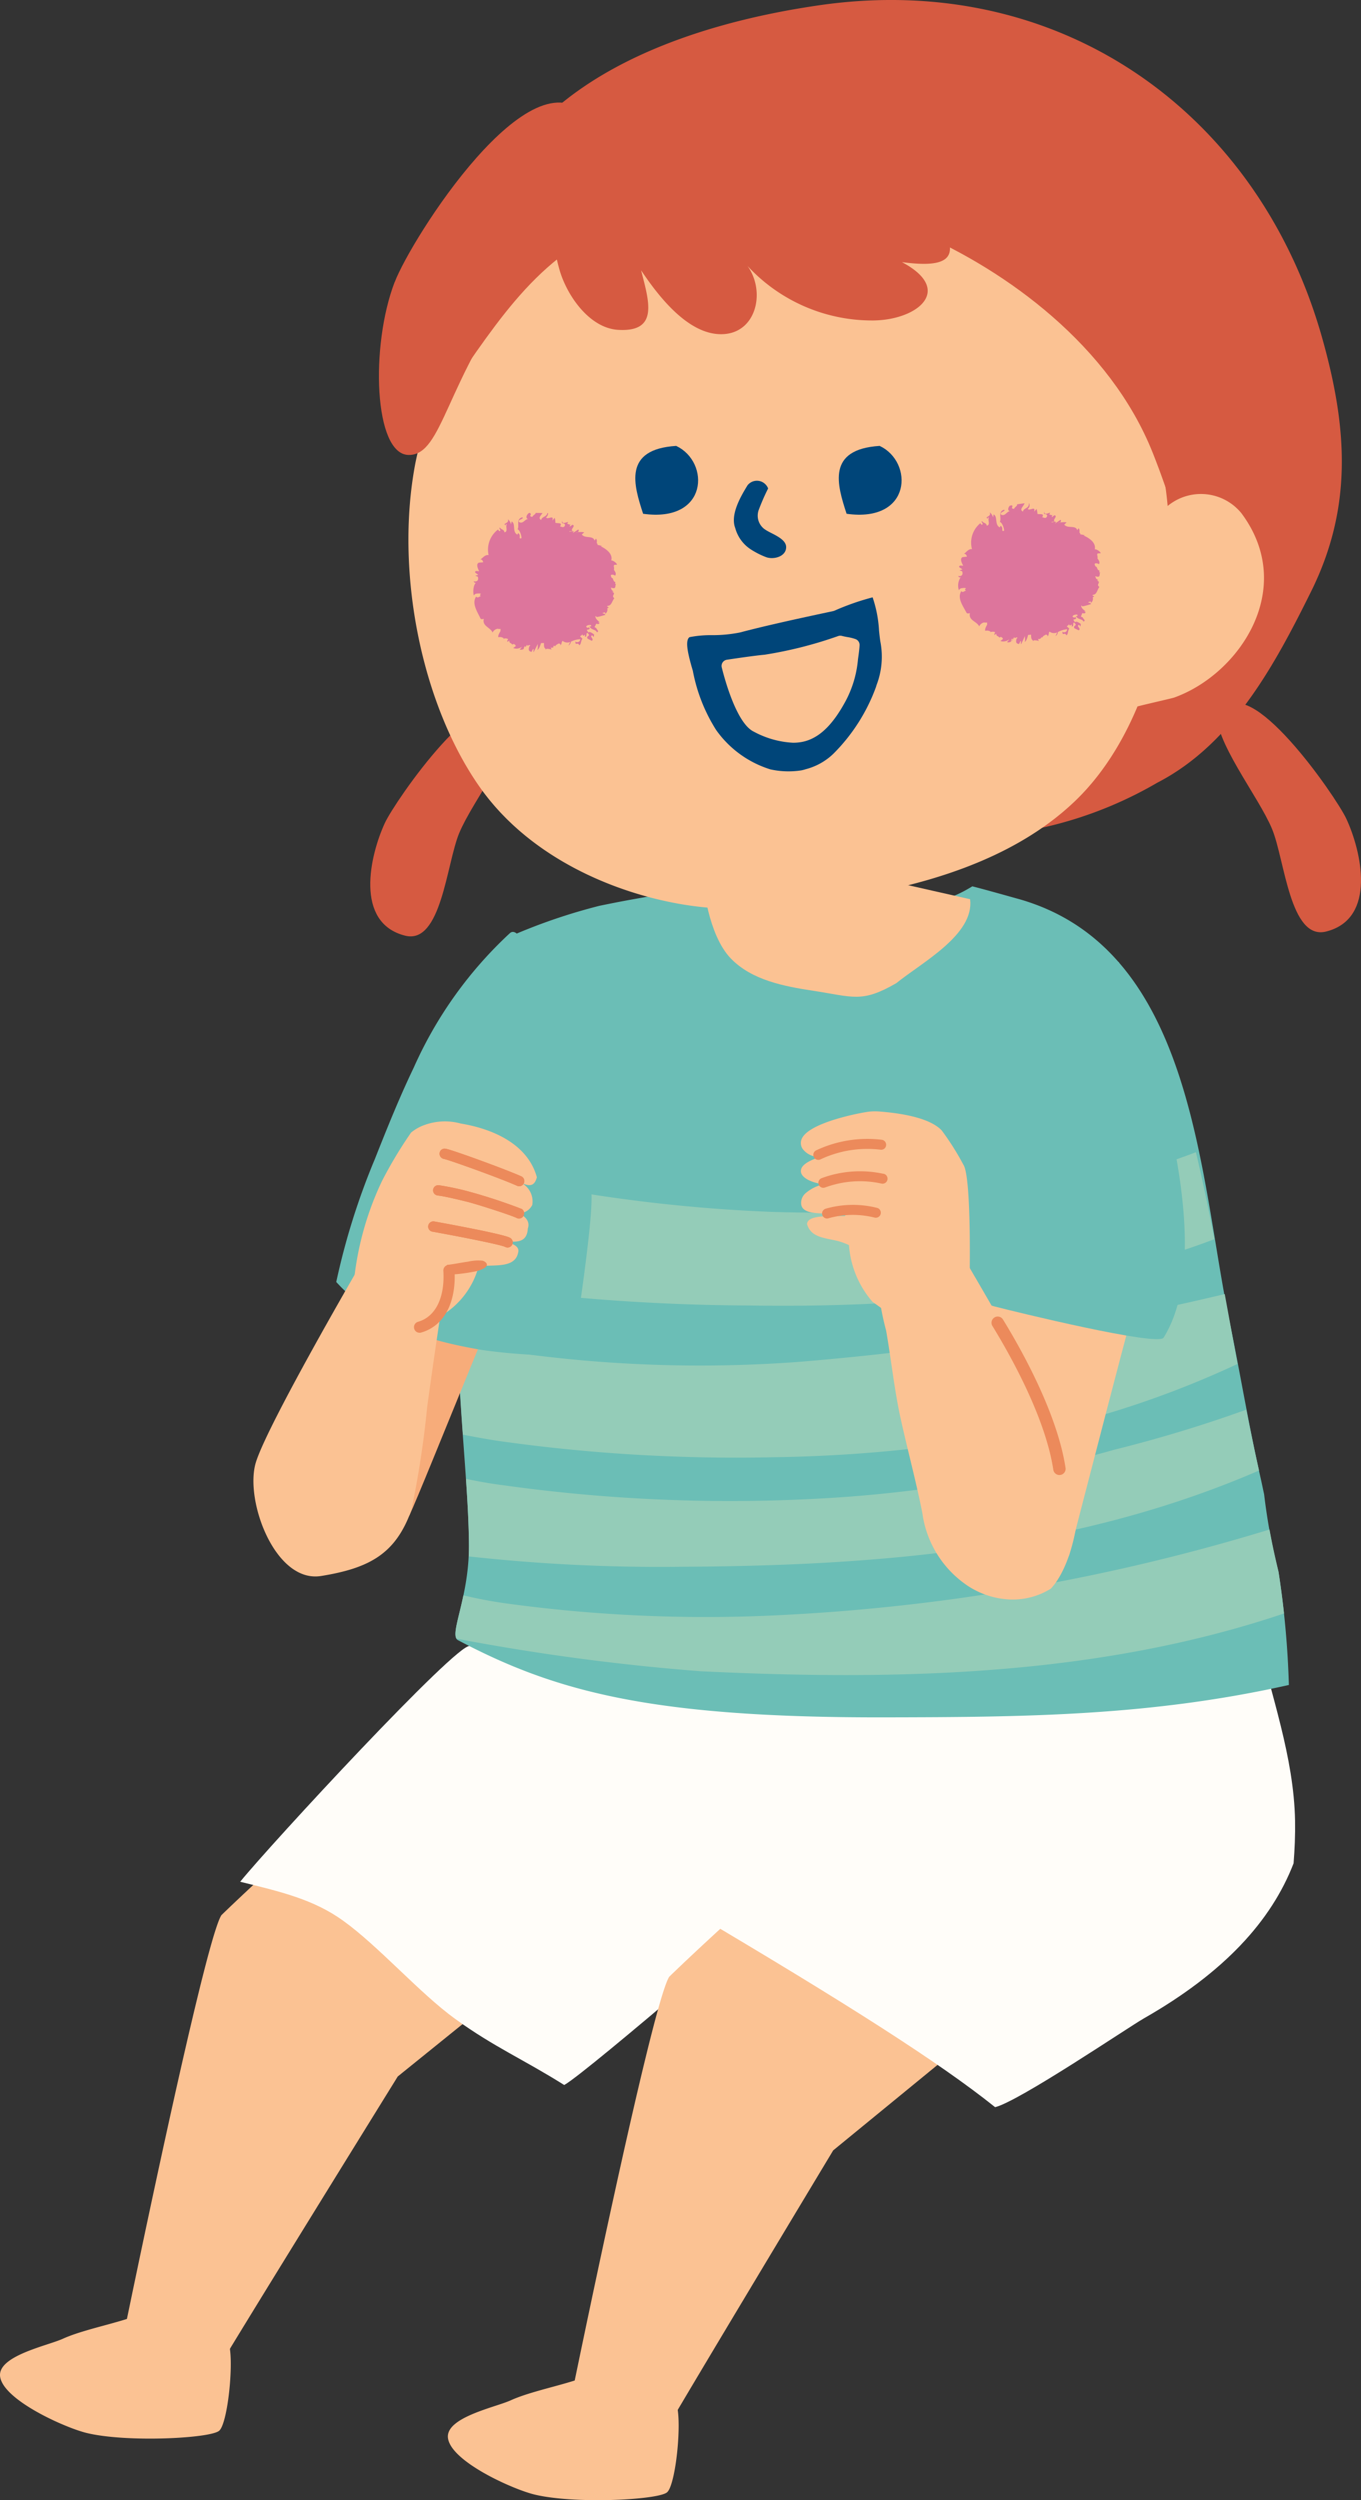 <svg id="img-catch05-02" xmlns="http://www.w3.org/2000/svg" xmlns:xlink="http://www.w3.org/1999/xlink" width="83.209" height="152.784" viewBox="0 0 83.209 152.784">
  <rect x="0" y="0" width="83.209" height="152.784" fill="#333333" stroke="none"/>
  <defs>
    <clipPath id="clip-path">
      <rect id="長方形_360" data-name="長方形 360" width="83.209" height="152.785" fill="none"/>
    </clipPath>
  </defs>
  <g id="グループ_717" data-name="グループ 717" clip-path="url(#clip-path)">
    <path id="パス_13480" data-name="パス 13480" d="M89.165,165.463c-.63.286-7.541,6.4-11.137,9.878-1.081,1.662-6.077,26.131-6.077,26.131a51.346,51.346,0,0,0,5.926,1.5C78.09,202.5,88.809,185.2,88.809,185.2l12.3-9.932s-6.173-8.368-11.939-9.805" transform="translate(-64.49 -58.31)" fill="#fbc293"/>
    <path id="パス_13481" data-name="パス 13481" d="M120.515,219.973a8.66,8.66,0,0,1-5.451-1.472c-1.262.486-3.3.862-4.525,1.421-.942.427-4.036,1.048-3.827,2.333.236,1.436,3.968,3.095,5.264,3.416,2.438.6,7.5.342,8.113-.119s1.036-5.405.425-5.58" transform="translate(-106.702 -77.001)" fill="#fbc293"/>
    <path id="パス_13482" data-name="パス 13482" d="M60.468,175.116c-2.182-1.574-4.693-4.457-6.882-6.024-1.789-1.282-3.761-1.752-6.277-2.367,1.845-2.276,13.245-14.6,14.037-14.405l1.345-5.514c5.762.776,16.7-.1,22.507,0-.278,1.884-3.77,20.39-3.77,20.39S68.546,178.352,67.12,179.146c-2.465-1.552-4.289-2.322-6.651-4.03" transform="translate(-32.625 -51.733)" fill="#fffdf9"/>
    <path id="パス_13483" data-name="パス 13483" d="M46.889,171.271c-.63.286-7.541,6.4-11.136,9.88-1.084,1.66-6.08,26.13-6.08,26.13a51.115,51.115,0,0,0,5.929,1.5c.212-.478,10.173-17.017,10.173-17.017l13.053-10.688s-6.173-8.369-11.939-9.806" transform="translate(5.165 -60.357)" fill="#fbc293"/>
    <path id="パス_13484" data-name="パス 13484" d="M14.438,155.923c1.8.031,18.731-.6,26.393-1.78.857,3.806,2.25,7.521,2.322,11.433.016.892-.023,1.758-.09,2.612-1.358,3.511-4.235,6.67-9.159,9.478-.922.524-7.613,5.058-9.088,5.422-3.427-2.745-9.149-6.376-18.421-11.86-1.414-.836,6.287-12.967,8.044-15.306" transform="translate(36.024 -54.321)" fill="#fffdf9"/>
    <path id="パス_13485" data-name="パス 13485" d="M78.237,225.781a8.656,8.656,0,0,1-5.451-1.473c-1.264.486-3.3.863-4.525,1.423-.944.427-4.038,1.048-3.826,2.331.234,1.436,3.968,3.1,5.264,3.417,2.436.6,7.5.342,8.114-.119s1.034-5.405.425-5.579" transform="translate(-37.043 -79.047)" fill="#fbc293"/>
    <path id="パス_13486" data-name="パス 13486" d="M7.637,123.909c-.024-4.754-1.085-11.688-.584-17.979.409-5.147,2.052-13.319,3.231-19.291a34.992,34.992,0,0,1,5.339-1.816c2.011-.418,4.039-.754,6.074-1.036A20.931,20.931,0,0,0,29.315,85c3.2.02,6.3.377,9.1-1.366.927.239,1.841.5,2.733.747,10.81,2.973,11.124,16.819,12.982,25.8.658,3.179,1.182,6.4,1.9,9.566.08.351.15.7.225,1.048a37.148,37.148,0,0,0,.887,4.782,55.161,55.161,0,0,1,.625,6.862c-8.431,1.884-15.926,1.962-24.675,1.979-14.386.028-20.213-1.6-26.125-4.717-.594-.311.684-2.54.67-5.786" transform="translate(21.032 -29.472)" fill="#6bbeb6"/>
    <path id="パス_13487" data-name="パス 13487" d="M13.943,114.771c.114-1.443.328-3.127.6-4.93.594.135,1.189.271,1.787.4a96.5,96.5,0,0,0,16.77,2.13c8.757.263,17.677-.525,25.875-3.649.414,1.76.787,3.533,1.131,5.314-8.985,3.4-18.953,4.2-28.47,4.052a123.435,123.435,0,0,1-17.357-1.293c-.149-.023-.293-.052-.44-.078.021-.651.052-1.3.1-1.941" transform="translate(14.142 -38.312)" fill="#94ccb8"/>
    <path id="パス_13488" data-name="パス 13488" d="M16.051,125.812a81.626,81.626,0,0,0,16.289.456,172.263,172.263,0,0,0,26.209-4.156c.262,1.424.519,2.85.782,4.269a58.438,58.438,0,0,1-7.936,3.027,88.71,88.71,0,0,1-20.562,2.677,103.546,103.546,0,0,1-16.7-1c-.723-.109-1.443-.242-2.162-.383-.13-1.824-.254-3.739-.31-5.669,1.455.316,2.917.587,4.395.78" transform="translate(16.33 -43.033)" fill="#94ccb8"/>
    <path id="パス_13489" data-name="パス 13489" d="M9.631,137.248c.779.163,1.563.3,2.353.4a100.085,100.085,0,0,0,18.678.835A83.011,83.011,0,0,0,49.3,135.46a82.017,82.017,0,0,0,8.038-2.44q.369,1.87.781,3.719c-11.152,4.827-23.207,5.826-35.313,5.881A106.574,106.574,0,0,1,9.8,141.987c.01-.22.017-.444.016-.674-.006-1.223-.084-2.6-.182-4.065" transform="translate(18.856 -46.877)" fill="#94ccb8"/>
    <path id="パス_13490" data-name="パス 13490" d="M7.752,148.353c.854.2,1.712.367,2.573.486a89.943,89.943,0,0,0,16.448.738,122.993,122.993,0,0,0,30.263-5.248c.161.884.352,1.745.549,2.566.131.854.245,1.71.338,2.564-11.421,3.849-23.707,4.111-35.678,3.53A135.474,135.474,0,0,1,7.337,151c-.216-.317.124-1.255.414-2.643" transform="translate(20.579 -50.862)" fill="#94ccb8"/>
    <path id="パス_13491" data-name="パス 13491" d="M49.291,80.767l-.359-5L42,75.78l-.43,3.974-4.679.877s.271,3.172,1.681,4.638c1.287,1.336,3.267,1.706,5.024,1.975,2.471.375,2.987.76,5.1-.464,1.567-1.269,4.782-2.965,4.509-5.128Z" transform="translate(6.105 -26.702)" fill="#fbc293"/>
    <path id="パス_13492" data-name="パス 13492" d="M.43,66.942l-.416-.209c-.24,1.856,2.559,5.3,3.393,7.32.776,1.879,1.091,6.813,3.3,6.262,3.127-.786,2.149-4.933,1.241-6.887C7.315,72.062,1.872,64.211.43,66.942" transform="translate(74.367 -23.389)" fill="#d65a41"/>
    <path id="パス_13493" data-name="パス 13493" d="M88.292,67.333l.417-.209c.24,1.855-2.559,5.3-3.393,7.32-.776,1.876-1.091,6.813-3.3,6.261-3.127-.784-2.147-4.934-1.241-6.888.634-1.366,6.078-9.215,7.518-6.485" transform="translate(-57.244 -23.527)" fill="#d65a41"/>
    <path id="パス_13494" data-name="パス 13494" d="M24.369.317C18.731,1.128,12.234,2.982,7.911,6.89A22.55,22.55,0,0,0,2.8,13.451c-.917,1.923-.734,3.895-.98,5.838C9.85,25.757,17.2,33.047,25.45,39.267c4.826,3.636,3.643,8.257,8.428,11.859A24.412,24.412,0,0,0,45,47.833c4.605-2.376,7.186-7.209,9.4-11.672,2.55-5.131,2.239-9.97.7-15.456C51.222,6.863,39.06-1.8,24.369.317" transform="translate(25.75 0)" fill="#d65a41" fill-rule="evenodd"/>
    <path id="パス_13495" data-name="パス 13495" d="M50.688,15.414c-7.179-2.633-14.746-2.421-21.424,1.994A24.519,24.519,0,0,0,18.524,33.144c-1.256,6.571.356,14.651,3.906,19.737,4.011,5.744,11.846,7.719,16.193,7.454,6.49-.4,15.024-1.568,20.234-6.554,3.855-3.689,5.748-10.012,5.761-15.672A24.624,24.624,0,0,0,61.875,26.66c-2.276-4.3-7.085-9.743-11.187-11.246" transform="translate(6.869 -4.829)" fill="#fbc293"/>
    <path id="パス_13496" data-name="パス 13496" d="M49.772,9.618C42.536,6.6,31.491,7.465,24.763,12.534c-4.712,3.548-7.3,10.935-7.3,15.933,3.4-4.642,5.706-9.081,10.379-11.467,5.966-3.046,13.552-2.641,19.642.006,5.308,2.308,11.668,6.871,14.285,13.457.518,1.3.984,2.664,1.426,4.041-.207-3.972-.547-9.165-2.147-12.609C58.75,16.961,53.9,11.342,49.772,9.618" transform="translate(8.714 -2.775)" fill="#d65a41"/>
    <path id="パス_13497" data-name="パス 13497" d="M65.079,42.076c-3.254.207-2.6,2.376-2.02,4.148,4,.561,4.106-3.17,2.02-4.148" transform="translate(-23.74 -14.828)" fill="#004579" fill-rule="evenodd"/>
    <path id="パス_13498" data-name="パス 13498" d="M45.872,42.076c-3.258.207-2.6,2.376-2.021,4.148,4,.561,4.106-3.17,2.021-4.148" transform="translate(7.908 -14.828)" fill="#004579" fill-rule="evenodd"/>
    <path id="パス_13499" data-name="パス 13499" d="M56.147,48.327a1.025,1.025,0,0,1-.356-1.179,13.337,13.337,0,0,1,.573-1.309.732.732,0,0,0-1.254-.2c-.4.653-1.076,1.782-.756,2.617a2.254,2.254,0,0,0,.894,1.267,4.872,4.872,0,0,0,.977.506c.433.173,1.2,0,1.24-.561.052-.587-.958-.866-1.319-1.145" transform="translate(-9.403 -15.989)" fill="#004579" fill-rule="evenodd"/>
    <path id="パス_13500" data-name="パス 13500" d="M48.464,58.511c1.7-.453,4.264-1,5.637-1.292a1.034,1.034,0,0,0,.124-.033,15.267,15.267,0,0,1,2.307-.811l.035-.01,0,0a7.507,7.507,0,0,1,.392,2.036c.033.314.061.56.09.714a4.82,4.82,0,0,1-.24,2.607l-.036.122a11.163,11.163,0,0,1-2.616,4.091,3.817,3.817,0,0,1-1.7.939c-.081.027-.159.045-.236.063a5.1,5.1,0,0,1-1.913-.061A6.38,6.38,0,0,1,47,64.472a10.3,10.3,0,0,1-1.424-3.617l-.073-.249c-.258-.916-.385-1.573-.152-1.792l.026-.016a6.761,6.761,0,0,1,1.315-.122,8.512,8.512,0,0,0,1.769-.164m-1.118,2.131c.139.567.881,3.415,1.956,3.929a5.657,5.657,0,0,0,2.409.68,2.887,2.887,0,0,0,.551-.052c1.007-.2,1.851-1,2.66-2.5a6.638,6.638,0,0,0,.754-2.553l.019-.133c.025-.179.071-.524.078-.727a.378.378,0,0,0-.231-.363,2.633,2.633,0,0,0-.515-.13c-.122-.023-.232-.044-.33-.071a.374.374,0,0,0-.226.006,25.173,25.173,0,0,1-4.5,1.142c-.624.056-1.93.25-2.314.308a.382.382,0,0,0-.311.465" transform="translate(-3.217 -19.863)" fill="#004579"/>
    <path id="パス_13501" data-name="パス 13501" d="M55.687,14.727a22.282,22.282,0,0,0-6.473-.634c-1.358.066-4.536.568-4.806,1.046V14.72c-4.691-2-6.462,2.27-5.22,6.686.456,1.625,1.854,3.608,3.6,3.708,2.521.149,1.866-1.787,1.4-3.638,1.064,1.59,2.923,4.012,5.03,3.9,2.226-.119,2.678-3.114,1.116-4.578A10.371,10.371,0,0,0,58.4,24.54c2.717-.037,4.923-1.877,1.734-3.565,2.4.318,3.856.028,2.28-2.485-1.372-2.188-4.279-3.158-6.729-3.763" transform="translate(-4.992 -4.957)" fill="#d65a41"/>
    <path id="パス_13502" data-name="パス 13502" d="M11.049,47.807c-2.283,2.963-.824,8.318-1.89,11.947.025-.084,2.572-.633,2.741-.7,4-1.44,7.513-6.682,4.106-11.256a3.191,3.191,0,0,0-4.957,0" transform="translate(59.896 -16.43)" fill="#fbc293" fill-rule="evenodd"/>
    <path id="パス_13503" data-name="パス 13503" d="M63.914,20.646c-1.5,3.907-1.267,10.536.853,10.567s2.215-4.552,6.844-10.615c1.947-2.553,6.914-9.447,10.617-9.819l-6.509-.225c-3.453-4.111-10.786,7.441-11.8,10.092" transform="translate(-39.785 -3.411)" fill="#d65a41"/>
    <path id="パス_13504" data-name="パス 13504" d="M79.019,51.558c-.014-.1-.284-.29-.356-.249.15-.5-.569-.852-.707-.895.074.062.2-.016.1,0-.1-.062-.3-.03-.222-.129-.123-.019.017-.17-.1-.31.021-.034-.131.136-.082.148-.065-.389-.6-.128-.791-.414.028,0,.1-.085.148-.131a1.349,1.349,0,0,0-.525.025l0-.006.252-.055c-.2.055.029-.1-.1-.126-.082.057-.2.133-.321.208a.2.2,0,0,1,.074-.094.564.564,0,0,0-.278.022c0-.019-.007-.036-.019-.034l.216-.013c-.193-.091.218-.314-.014-.385l-.166.115a.153.153,0,0,1,.1-.163c-.113.086-.189-.014-.26-.009l.065-.111c-.126.006-.4.172-.357-.1-.092.31.1.071.164.28-.056.238-.261.08-.311.088.194-.266-.191-.163-.28-.225a.988.988,0,0,0-.043-.3l-.148.174c.134-.4-.291-.025-.379-.2a.3.3,0,0,0,.12-.262c-.016,0-.031,0-.044,0-.036.243-.356.216-.372.424-.215-.119-.022-.268.078-.429-.139,0-.279-.006-.42-.006.006.076-.165.142-.2.242-.287-.036.025-.135-.158-.242h-.04c-.146.084-.253.335-.05.382-.2-.029-.305.306-.551.187-.164-.157.339-.2.181-.3-.4.1-.157.545-.29.734.135.027.247.383.243.541-.228.08.008-.161-.2-.311l-.056.095c-.327-.178-.078-.666-.346-.808l-.035.179a.645.645,0,0,0-.179-.3.042.042,0,0,1-.014.006c.078.195-.218.234-.205.291.106.176.049-.116.13.022-.076.139.1.43-.139.47-.01-.18-.223-.172-.266-.286-.139.011.14.194-.052.214l-.073-.1a1.538,1.538,0,0,0-.575,1.562c-.209-.028-.293.111-.525.291.108-.076.191.084.191.15l-.264.021c-.188.091-.056.361.018.525l-.178-.017c-.2.078.077.171.119.239l-.179.051.155.06c.067.163,0,.339-.257.28.042.071.083.129.169.071-.175.118-.223.544-.155.8.077-.126.16-.117.324-.128.283.038-.07.031.108.169-.1.012-.187.143-.288.023-.282.414.065.909.27,1.348.085.065.113.014.2.018-.115.446.411.519.534.833a.42.42,0,0,1,.31-.234.417.417,0,0,0,.126.015l0,0c.006,0,.009,0,.015,0a.116.116,0,0,0,.045-.005.278.278,0,0,0-.009.128c-.065.111-.167.273-.134.383a.361.361,0,0,1,.325.064l-.026.034a.362.362,0,0,1,.3.011c-.016.042-.077.111-.042.171a.49.49,0,0,0,.1-.075c.005,0,.01.012.016.016a.128.128,0,0,0,.106.147.189.189,0,0,0,.1.077.2.2,0,0,1,.047-.037c.077.023.141.062.139.158.021-.047-.1.05-.155.094a.559.559,0,0,0,.537-.085c-.055.071-.091.141-.148.17a.271.271,0,0,0,.266-.044s-.008,0-.015,0a.318.318,0,0,1,.075-.159.051.051,0,0,1,.028.062c.022.009.056-.1.1-.137.008,0,.016,0,.019.007l-.013.034c.048.016.082-.011.117-.032.025.007.05.011.078.018-.01.057-.058.019-.076.12-.084.29.141.247.146.289l.093-.177c.081-.06-.006.179.044.179l.262-.521c-.041.041.024.287-.047.387.1-.021.178-.231.233-.415.062,0,.12,0,.182-.006,0,.15-.014.287.089.343a.268.268,0,0,1,0,.065.13.13,0,0,1,.052-.041l.006.005.011-.016a.843.843,0,0,1,.308.052.356.356,0,0,1-.054-.175.237.237,0,0,1,.012.051.157.157,0,0,0,.152-.032l0,.011.014,0-.006-.014a.048.048,0,1,1,.084-.028c.075-.135.171-.145.253-.2a.161.161,0,0,0,.081.048c0,.019,0,.038-.01.044.025.045.033,0,.044-.034a.154.154,0,0,1,.037.007c-.006-.037-.011-.1.018-.13a.309.309,0,0,0,.018.04c-.005-.014-.012-.032-.016-.046s0-.006,0-.006,0,0,0,0a.012.012,0,0,1,0-.011.311.311,0,0,0,.042-.066.447.447,0,0,0,.466.069l-.107.225a.351.351,0,0,0,.153-.241,1.4,1.4,0,0,1,.571-.151.185.185,0,0,1-.3.142c.012.311.12-.018.243.23.122-.078.077-.24.188-.4-.067-.087-.116-.095-.141-.155.045-.037.119-.048.125-.123.071.131.1.1.144.036.015.006.026.013.034.01l-.008.114c.144-.007.054-.164.128-.24.008,0,.014,0,.021,0,.264.223-.114.157.014.354l.256.13c.175-.122-.183-.256.031-.337l.087.109.024-.153c-.11-.092-.294-.211-.34-.12-.231-.292.023-.1.073-.263-.134-.163-.028.06-.193-.068a.1.1,0,0,1-.024-.023c.01-.1.21-.134.3-.1a.246.246,0,0,1,0,.062c-.02.023-.052.036-.1-.01.07.249.4.2.447.378.193-.033-.026-.175-.037-.269-.02.01-.059-.014-.1-.051a1.15,1.15,0,0,0,.1-.2c.1.028.193.033.2-.051a.574.574,0,0,1-.076-.049.162.162,0,0,1,.087.01c-.083-.091-.257-.185-.26-.374.006,0,.016,0,.023,0l.06.053c.19-.014.4-.106.529-.123-.034-.08-.1-.084-.157-.092a.337.337,0,0,1,0-.05.18.18,0,0,0,.128-.029.421.421,0,0,1,.024.1.317.317,0,0,0,.128-.293l.014.012a.1.1,0,0,1-.014-.014c0-.02,0-.037,0-.056.039-.005.095-.005.058-.061a.564.564,0,0,0-.068-.021v-.016a.148.148,0,0,1,.017-.039c.255,0,.277-.305.418-.463-.093-.074-.089-.133-.066-.185l.016,0s0-.012-.006-.017c.035-.069.075-.126-.066-.18a.046.046,0,0,1-.005-.02l.076,0a.671.671,0,0,0-.111-.1c-.016-.051-.034-.1-.052-.152l.089.028c.3.078.115-.253.268-.257-.218.054.027-.106-.155-.135l-.057-.112c-.043-.177-.083-.019-.143-.24-.035-.128.273-.051.249,0,.109-.124.014-.243-.062-.364a.133.133,0,0,0,0-.018.269.269,0,0,0,0-.134c.01-.006.006-.019-.006-.033a.144.144,0,0,1,.026-.119Z" transform="translate(-41.293 -17.053)" fill="#dd759c"/>
    <path id="パス_13505" data-name="パス 13505" d="M33.124,51.569l-.06-.109c-.051-.175-.082-.014-.152-.235-.041-.127.269-.063.249-.009.1-.128,0-.245-.078-.361,0,0,0-.011,0-.018a.257.257,0,0,0-.008-.135c.01-.006.008-.019-.005-.03a.141.141,0,0,1,.019-.122l.191-.016c-.019-.106-.3-.278-.367-.234.128-.5-.6-.827-.744-.866.078.06.2-.021.1,0-.109-.057-.3-.017-.23-.119-.124-.014.01-.172-.108-.3.019-.038-.123.137-.076.147-.079-.388-.6-.1-.808-.382.03,0,.1-.088.146-.133a1.289,1.289,0,0,0-.526.047l0-.008.247-.065c-.2.065.026-.1-.108-.122-.08.06-.2.139-.311.22a.224.224,0,0,1,.069-.1.574.574,0,0,0-.277.035c0-.023-.009-.036-.023-.036l.22-.021c-.2-.083.2-.323-.03-.383l-.162.12a.154.154,0,0,1,.1-.164c-.109.089-.19-.005-.261,0l.062-.112c-.125.01-.391.187-.361-.088-.078.309.1.064.175.269-.047.241-.257.09-.308.1.181-.274-.2-.155-.289-.212a.933.933,0,0,0-.055-.3L29.207,48c.118-.4-.293-.012-.386-.18a.25.25,0,0,0,.061-.357c.058.346-.342.3-.352.53-.256-.126.035-.319.094-.512-.154.02-.309.042-.466.067.058.086-.147.164-.173.276-.273-.026-.017-.125-.14-.219-.041.006-.082.02-.122.026-.109.109-.158.306.019.341-.2-.019-.293.321-.543.21-.169-.15.331-.214.168-.306-.39.117-.133.55-.258.748.138.02.265.372.266.532-.225.089,0-.164-.216-.3l-.05.1c-.334-.166-.108-.664-.38-.793l-.027.18c-.04-.1-.114-.266-.213-.3.119.211-.2.258-.183.322.112.17.041-.121.13.015-.073.14.115.424-.122.473-.016-.179-.23-.161-.278-.273-.139.017.15.185-.043.216l-.076-.094a1.54,1.54,0,0,0-.508,1.583c-.21-.016-.288.126-.512.315.1-.084.2.074.2.143l-.264.03c-.185.1-.044.364.04.524l-.181-.009c-.2.089.082.17.13.234l-.174.061.153.05c.074.161.018.339-.242.292.043.066.089.126.172.06a.9.9,0,0,0-.122.811c.074-.131.155-.123.318-.141.284.025-.068.033.115.166-.1.012-.183.148-.287.031-.263.425.1.9.327,1.333.09.063.112.014.2.014-.1.447.433.5.57.81a.405.405,0,0,1,.3-.245.515.515,0,0,0,.128.008h0a.045.045,0,0,1,.016,0,.133.133,0,0,0,.043-.008.272.272,0,0,0,0,.127c-.059.115-.157.279-.117.387a.367.367,0,0,1,.325.054l-.022.03a.371.371,0,0,1,.3,0c-.014.041-.073.117-.034.171-.02.021.051-.036.089-.076l.018.013a.128.128,0,0,0,.113.142.17.17,0,0,0,.1.075c.016-.023.031-.025.045-.039.079.019.142.055.145.153.021-.05-.093.052-.15.1a.565.565,0,0,0,.534-.108.6.6,0,0,1-.141.175.282.282,0,0,0,.332-.125c-.023-.1-.045.093-.083.071a.288.288,0,0,1,.069-.163.06.06,0,0,1,.03.061c.021.007.052-.1.1-.142.006,0,.016,0,.019.007l-.012.037a.145.145,0,0,0,.115-.037l.079.014c-.008.057-.058.023-.071.123-.071.292.151.241.158.278l.086-.178c.082-.06,0,.182.054.178l.239-.53c-.044.042.033.282-.031.387.1-.023.167-.235.213-.424a1.565,1.565,0,0,0,.183-.014c0,.15,0,.289.1.337a.183.183,0,0,1,0,.067.1.1,0,0,1,.049-.041l.01,0,.007-.016a.85.85,0,0,1,.311.041.369.369,0,0,1-.06-.175c0,.019.012.028.012.053a.173.173,0,0,0,.15-.038l.006.008.013,0-.006-.016a.276.276,0,0,0,.05-.075c.012.016.021.036.032.043.071-.137.164-.148.245-.2a.146.146,0,0,0,.083.044c0,.017,0,.037-.012.044.03.046.037,0,.047-.038a.2.2,0,0,0,.036.008.2.2,0,0,1,.012-.131c.005.012.014.027.021.04,0-.014-.011-.028-.016-.045V55.4h-.005a.021.021,0,0,1,0-.011.418.418,0,0,0,.04-.065.45.45,0,0,0,.469.047l-.1.228a.326.326,0,0,0,.144-.244,1.386,1.386,0,0,1,.563-.176.182.182,0,0,1-.291.153c.023.309.119-.022.252.221.117-.082.066-.247.17-.41-.071-.085-.119-.09-.147-.148.043-.04.119-.053.12-.132.072.132.107.091.144.03.017.008.029.013.037.008l0,.115c.144-.012.045-.164.119-.242a.082.082,0,0,1,.02,0c.274.209-.108.161.028.35l.262.122c.17-.129-.195-.247.017-.339l.089.106.017-.154c-.112-.087-.3-.2-.343-.1-.244-.284.019-.1.062-.265-.141-.158-.023.06-.195-.062-.012-.008-.016-.014-.027-.021,0-.1.2-.146.3-.119a.336.336,0,0,1,0,.062c-.016.025-.049.039-.1,0,.08.243.405.184.459.355.194-.041-.03-.173-.045-.267-.02.012-.06-.009-.107-.046a1.277,1.277,0,0,0,.085-.2c.106.023.2.025.2-.06a.386.386,0,0,1-.078-.047.233.233,0,0,1,.086.006c-.085-.088-.265-.172-.275-.361a.114.114,0,0,0,.021,0l.063.05a4.653,4.653,0,0,0,.525-.144.173.173,0,0,0-.163-.085.246.246,0,0,1,0-.047.208.208,0,0,0,.128-.035.843.843,0,0,1,.027.095.316.316,0,0,0,.115-.3l.014.012-.008-.008a.312.312,0,0,1-.01-.061c.04,0,.1-.008.057-.062l-.071-.021a.115.115,0,0,0,0-.021c.006-.01.012-.023.019-.032.252-.007.261-.319.4-.479-.1-.069-.095-.131-.074-.183,0,0,.016,0,.016,0a.22.22,0,0,0-.006-.021c.032-.069.071-.127-.073-.177a.048.048,0,0,1-.008-.019l.076-.006A.649.649,0,0,0,33,52.089c-.021-.05-.037-.1-.057-.152l.088.026c.3.067.106-.256.26-.269-.22.067.019-.106-.165-.126" transform="translate(34.016 -16.728)" fill="#dd759c"/>
    <path id="パス_13506" data-name="パス 13506" d="M23.588,113.659c2.807.886,5.68,1.588,8.466,2.524-.641,2-5,18.938-5,18.938-2.544-1.848-5.53-3.829-7.207-6.506.312-2.743,3.7-14.77,3.742-14.956" transform="translate(38.303 -40.054)" fill="#fbc293"/>
    <path id="パス_13507" data-name="パス 13507" d="M31.507,90.776s-8.057.98-10.062,4.082C20.5,96.325,17.5,109.04,16.63,109.732c.153-.15,6.653,1.927,7.23,2.079,1.3.342,10.049,2.47,10.389,1.924,4.08-6.5-2.742-22.959-2.742-22.959" transform="translate(36.89 -31.99)" fill="#6bbeb6"/>
    <path id="パス_13508" data-name="パス 13508" d="M26.7,120.182l5.1-1.84s5.966,10.055,6.8,12.551.058,6.385-1.339,7.89a4.407,4.407,0,0,1-2.642.656,5.082,5.082,0,0,1-2.74-1.041,6.371,6.371,0,0,1-2.474-4.222c-.38-1.927-.893-3.815-1.317-5.731-.4-1.8-.582-3.625-.9-5.433a15.352,15.352,0,0,1-.492-2.831" transform="translate(26.988 -41.704)" fill="#fbc293"/>
    <path id="パス_13509" data-name="パス 13509" d="M36.943,108.425c.071-.334.6-.594,1.181-.776a1.256,1.256,0,0,1-1.072-.47.638.638,0,0,1-.058-.651c.475-1.012,3.713-1.6,4.13-1.645a3.587,3.587,0,0,1,.679,0c1.377.114,3.02.4,3.737,1.147a16.127,16.127,0,0,1,1.322,2.089c.53.75.381,7.346.381,7.346a3.536,3.536,0,0,1-2.454,1.842c-1.723.577-1.936.292-3.478-.8a5.922,5.922,0,0,1-1.438-3.465,4.254,4.254,0,0,0-.671-.247c-.156-.041-.31-.071-.458-.1-.6-.124-1.223-.247-1.425-.908l-.012-.038.008-.04c.082-.422.917-.47,2.3-.436.019-.023.034-.047.053-.072-.127-.016-.254-.032-.381-.043l-.037,0c-.247-.02-.493-.028-.725-.039-.21-.007-.409-.014-.587-.029-.3-.025-.929-.076-.986-.541a.78.78,0,0,1,.234-.648,2.464,2.464,0,0,1,1.177-.582,2.628,2.628,0,0,1-.962-.251c-.356-.184-.509-.4-.459-.635" transform="translate(12.032 -36.955)" fill="#fbc293"/>
    <path id="パス_13510" data-name="パス 13510" d="M45.136,108.749a.322.322,0,0,0,.127-.028,6.719,6.719,0,0,1,3.673-.593.3.3,0,0,0,.342-.264.307.307,0,0,0-.264-.343,7.344,7.344,0,0,0-4.007.644.306.306,0,0,0,.129.584" transform="translate(4.897 -37.871)" fill="#ec8a5b"/>
    <path id="パス_13511" data-name="パス 13511" d="M45.06,111.534a.284.284,0,0,0,.116-.022,6.136,6.136,0,0,1,3.41-.24.307.307,0,1,0,.106-.6,6.742,6.742,0,0,0-3.747.278.305.305,0,0,0,.115.588" transform="translate(5.281 -38.951)" fill="#ec8a5b"/>
    <path id="パス_13512" data-name="パス 13512" d="M45.616,114.53a.28.28,0,0,0,.078-.012,5.453,5.453,0,0,1,2.841-.045.307.307,0,0,0,.167-.59,6.05,6.05,0,0,0-3.163.045.306.306,0,0,0,.077.6" transform="translate(4.942 -40.066)" fill="#ec8a5b"/>
    <path id="パス_13513" data-name="パス 13513" d="M32.026,133.922a.434.434,0,0,0,.058,0,.379.379,0,0,0,.317-.431c-.5-3.264-2.6-7.07-3.813-9.048a.379.379,0,1,0-.646.394c1.181,1.93,3.232,5.635,3.711,8.768a.379.379,0,0,0,.374.322" transform="translate(32.745 -43.789)" fill="#ec8a5b"/>
    <path id="パス_13514" data-name="パス 13514" d="M85.7,130.593c-1.413-.394-8.572-3.261-8.567-3.281.617-1.987,8.683-18.98,8.9-19.614,2.642.861,5.272,2.513,7.921,3.344-1.824,3.564-7.248,17.4-8.251,19.552" transform="translate(-60.689 -37.953)" fill="#f7ac7a"/>
    <path id="パス_13515" data-name="パス 13515" d="M77.4,96.175a25.044,25.044,0,0,1,5.856-8.164c1.4-1.238,4.865,13.481,4.986,15.932.087,1.8-.922,8.155-1.133,9.853a32.29,32.29,0,0,1-5.529-.308c-4.288-.71-6.908-1.94-8.942-4.158a42.65,42.65,0,0,1,2.355-7.5c.757-1.911,1.523-3.818,2.407-5.652" transform="translate(-52.08 -30.989)" fill="#6bbeb6"/>
    <path id="パス_13516" data-name="パス 13516" d="M93.15,119.57l5.118,2s-.547,3.579-.949,6.554a58.832,58.832,0,0,1-.966,6.3c-.95,2.627-2.5,3.535-5.522,4.02-2.812.449-4.681-4.626-3.99-6.925.685-2.282,6.309-11.942,6.309-11.942" transform="translate(-71.203 -42.137)" fill="#fbc293"/>
    <path id="パス_13517" data-name="パス 13517" d="M77.816,116.6a18.682,18.682,0,0,1,1.789-7.133,25.95,25.95,0,0,1,1.782-2.967,2.727,2.727,0,0,1,.791-.451,3.658,3.658,0,0,1,2.243-.1c2.09.348,4.119,1.324,4.655,3.282-.24.947-.966.212-1.429.21a1.274,1.274,0,0,1,1.148,1.486.936.936,0,0,1-.817.512c.435.205.689.52.544.933-.069,1.251-1.386.681-2.639.573v0c.976.146,2.147.291,2.061.832-.15.937-1.171.824-2.192.872-.052,0-.135.011-.233.02a5.019,5.019,0,0,1-4.294,3.7c-.956.087-3.374-1.217-3.407-1.767" transform="translate(-56.253 -37.292)" fill="#fbc293"/>
    <path id="パス_13518" data-name="パス 13518" d="M83.985,110.081c-.956-.429-4.25-1.63-4.637-1.691a.315.315,0,0,0-.359.262.324.324,0,0,0,.262.364c.282.048,3.457,1.185,4.475,1.643a.131.131,0,0,0,.028.011.317.317,0,0,0,.232-.589" transform="translate(-52.113 -38.196)" fill="#ec8a5b"/>
    <path id="パス_13519" data-name="パス 13519" d="M84.408,113.281a33.016,33.016,0,0,0-3.156-1.039L81.1,112.2a16.868,16.868,0,0,0-1.736-.36.318.318,0,0,0-.345.286.315.315,0,0,0,.214.328.258.258,0,0,0,.073.017c.35.033,1.162.227,1.646.345l.155.038c.5.123,2.638.8,3.018.988a.311.311,0,0,0,.425-.139.317.317,0,0,0-.139-.426" transform="translate(-52.54 -39.414)" fill="#ec8a5b"/>
    <path id="パス_13520" data-name="パス 13520" d="M85.088,116.248c-.433-.229-3.921-.865-4.615-.991a.318.318,0,0,0-.16.613.212.212,0,0,0,.048.01c1.989.361,4.2.806,4.442.931a.316.316,0,1,0,.286-.563" transform="translate(-53.925 -40.616)" fill="#ec8a5b"/>
    <path id="パス_13521" data-name="パス 13521" d="M84.68,118.943a.455.455,0,0,1,.183.084c.37.3-.342.51-.54.563a10.619,10.619,0,0,1-1.442.2c-.052-.2-.321-.369-.359-.582.433-.049.859-.142,1.291-.2a2.758,2.758,0,0,1,.866-.063" transform="translate(-55.199 -41.909)" fill="#ec8a5b"/>
    <path id="パス_13522" data-name="パス 13522" d="M83.985,110.081c-.956-.429-4.25-1.63-4.637-1.691a.315.315,0,0,0-.359.262.324.324,0,0,0,.262.364c.282.048,3.457,1.185,4.475,1.643a.131.131,0,0,0,.028.011.317.317,0,0,0,.232-.589" transform="translate(-52.113 -38.196)" fill="#ec8a5b"/>
    <path id="パス_13523" data-name="パス 13523" d="M84.408,113.281a33.016,33.016,0,0,0-3.156-1.039L81.1,112.2a16.868,16.868,0,0,0-1.736-.36.318.318,0,0,0-.345.286.315.315,0,0,0,.214.328.258.258,0,0,0,.073.017c.35.033,1.162.227,1.646.345l.155.038c.5.123,2.638.8,3.018.988a.311.311,0,0,0,.425-.139.317.317,0,0,0-.139-.426" transform="translate(-52.54 -39.414)" fill="#ec8a5b"/>
    <path id="パス_13524" data-name="パス 13524" d="M85.088,116.248c-.433-.229-3.921-.865-4.615-.991a.318.318,0,0,0-.16.613.212.212,0,0,0,.048.01c1.989.361,4.2.806,4.442.931a.316.316,0,1,0,.286-.563" transform="translate(-53.925 -40.616)" fill="#ec8a5b"/>
    <path id="パス_13525" data-name="パス 13525" d="M85.9,123.507a.314.314,0,0,0,.094-.014c1.4-.4,2.158-1.825,2.042-3.814a.337.337,0,0,0-.362-.321.341.341,0,0,0-.321.361c.1,1.646-.482,2.811-1.547,3.116a.342.342,0,0,0,.095.671" transform="translate(-60.247 -42.062)" fill="#ec8a5b"/>
  </g>
</svg>

